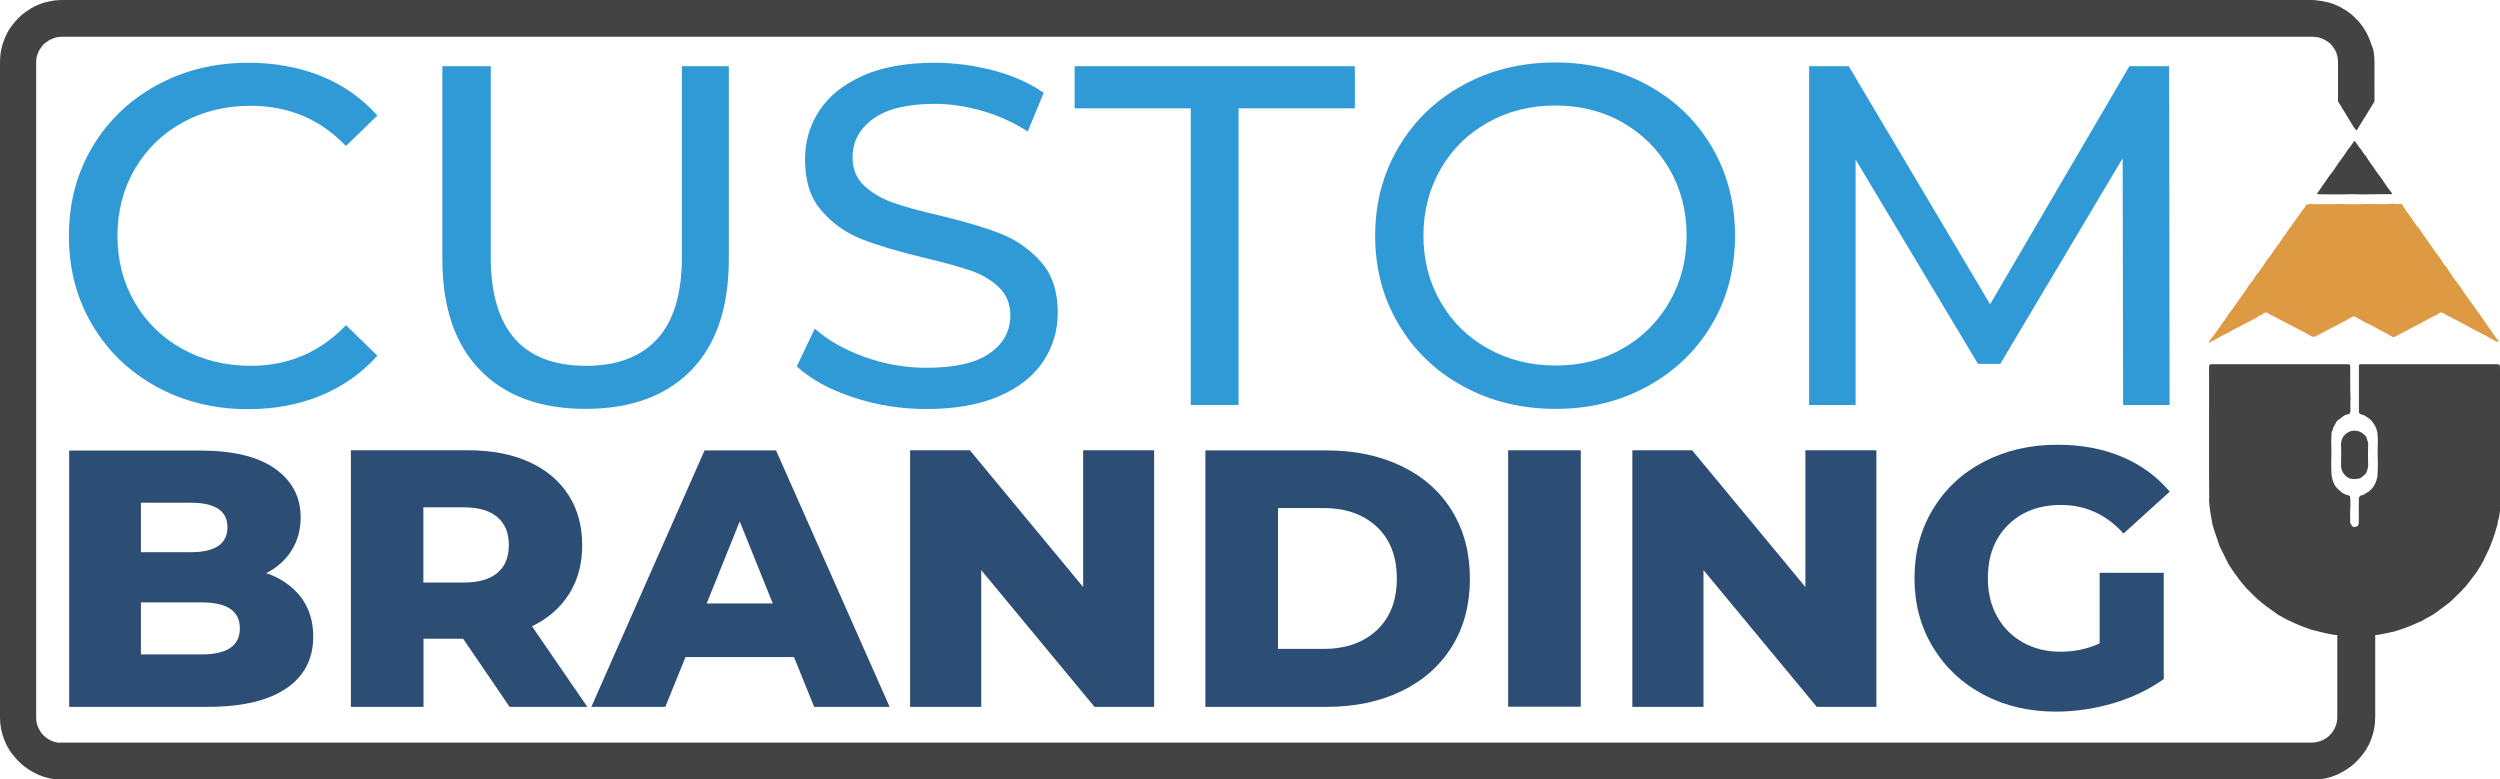 <?xml version="1.0" encoding="UTF-8"?> <!-- Generator: Adobe Illustrator 25.1.0, SVG Export Plug-In . SVG Version: 6.00 Build 0) --> <svg xmlns="http://www.w3.org/2000/svg" xmlns:xlink="http://www.w3.org/1999/xlink" version="1.1" id="Layer_1" x="0px" y="0px" viewBox="0 0 167.29 52.16" style="enable-background:new 0 0 167.29 52.16;" xml:space="preserve"> <style type="text/css"> .st0{fill:#2D4E74;} .st1{fill:#309AD6;} .st2{fill:#434343;} .st3{fill:#DD9A43;} </style> <path class="st0" d="M17.82,38.35c0.74-0.38,1.3-0.89,1.7-1.53c0.4-0.65,0.6-1.38,0.6-2.19c0-1.37-0.57-2.46-1.72-3.27 c-1.14-0.81-2.81-1.21-5-1.21H5.86H4.63V47.3h1.23h8.04c2.29,0,4.04-0.41,5.25-1.23c1.21-0.82,1.81-1.98,1.81-3.48 c0-1.03-0.28-1.91-0.83-2.64C19.57,39.23,18.8,38.69,17.82,38.35 M9.43,33.64h3.34c1.63,0,2.45,0.55,2.45,1.64 c0,1.11-0.82,1.67-2.45,1.67H9.43V33.64z M13.5,43.79H9.43v-3.48h4.07c1.7,0,2.55,0.58,2.55,1.74C16.05,43.21,15.2,43.79,13.5,43.79 "></path> <path class="st0" d="M38.09,39.73c0.58-0.92,0.87-2.01,0.87-3.25c0-1.29-0.31-2.42-0.93-3.37c-0.62-0.96-1.5-1.69-2.65-2.21 c-1.14-0.51-2.49-0.77-4.05-0.77h-7.85V47.3h4.86v-4.56h2.65l3.11,4.56h5.2l-3.7-5.39C36.68,41.38,37.51,40.66,38.09,39.73 M33.29,38.33c-0.51,0.43-1.26,0.65-2.26,0.65h-2.7v-5.03h2.7c1,0,1.75,0.22,2.26,0.66c0.51,0.44,0.76,1.06,0.76,1.86 C34.05,37.28,33.8,37.9,33.29,38.33"></path> <path class="st0" d="M47.15,30.13L39.57,47.3h4.95l1.35-3.33h7.26l1.35,3.33h5.05l-7.6-17.16H47.15z M47.29,40.38l2.21-5.49 l2.21,5.49H47.29z"></path> <polygon class="st0" points="72.48,39.28 64.9,30.13 60.9,30.13 60.9,47.3 65.66,47.3 65.66,38.15 73.24,47.3 77.23,47.3 77.23,30.13 72.48,30.13 "></polygon> <path class="st0" d="M93.78,31.19c-1.46-0.7-3.12-1.05-5-1.05h-8.12V47.3h8.12c1.88,0,3.55-0.35,5-1.05c1.45-0.7,2.58-1.7,3.38-2.99 c0.8-1.29,1.2-2.8,1.2-4.54c0-1.73-0.4-3.24-1.2-4.54C96.37,32.89,95.24,31.89,93.78,31.19 M92.13,42.17 c-0.89,0.83-2.07,1.25-3.54,1.25h-3.07v-9.42h3.07c1.47,0,2.65,0.42,3.54,1.25c0.89,0.83,1.34,1.99,1.34,3.46 C93.47,40.19,93.02,41.34,92.13,42.17"></path> <rect x="100.92" y="30.13" class="st0" width="4.86" height="17.16"></rect> <polygon class="st0" points="120.81,39.28 113.23,30.13 109.23,30.13 109.23,47.3 113.99,47.3 113.99,38.15 121.57,47.3 125.56,47.3 125.56,30.13 120.81,30.13 "></polygon> <path class="st0" d="M140.5,43.05c-0.82,0.38-1.69,0.56-2.62,0.56c-0.95,0-1.79-0.21-2.53-0.63c-0.74-0.42-1.31-1-1.72-1.74 c-0.41-0.74-0.61-1.59-0.61-2.54c0-1.49,0.45-2.68,1.35-3.57c0.9-0.89,2.08-1.34,3.56-1.34c1.62,0,3.01,0.64,4.17,1.91l3.09-2.8 c-0.85-1.01-1.91-1.79-3.19-2.33c-1.28-0.54-2.71-0.81-4.32-0.81c-1.83,0-3.47,0.38-4.93,1.14c-1.46,0.76-2.59,1.82-3.41,3.18 c-0.82,1.36-1.23,2.89-1.23,4.61s0.41,3.25,1.23,4.61c0.82,1.36,1.95,2.42,3.38,3.18c1.44,0.76,3.06,1.14,4.86,1.14 c1.27,0,2.55-0.19,3.83-0.56c1.27-0.38,2.4-0.92,3.38-1.62v-7.11h-4.29V43.05z"></path> <path class="st1" d="M25.25,23.8l-2.1-2.04c-1.73,1.81-3.85,2.72-6.38,2.72c-1.68,0-3.21-0.38-4.57-1.13 c-1.36-0.75-2.42-1.8-3.19-3.12c-0.77-1.33-1.15-2.81-1.15-4.45s0.38-3.12,1.15-4.45c0.77-1.33,1.83-2.37,3.19-3.12 c1.36-0.76,2.88-1.13,4.57-1.13c2.55,0,4.67,0.9,6.38,2.69l2.1-2.04c-1.04-1.17-2.29-2.04-3.76-2.64c-1.47-0.59-3.09-0.89-4.86-0.89 c-2.27,0-4.32,0.5-6.15,1.51c-1.83,1-3.27,2.39-4.31,4.14c-0.12,0.2-0.22,0.4-0.33,0.6c-0.82,1.61-1.23,3.39-1.23,5.34 s0.41,3.74,1.23,5.34c0.1,0.2,0.21,0.4,0.33,0.6c1.04,1.76,2.47,3.14,4.29,4.14c1.82,1,3.87,1.51,6.14,1.51 c1.77,0,3.39-0.3,4.87-0.91C22.96,25.85,24.22,24.96,25.25,23.8"></path> <path class="st1" d="M39.18,27.36c3.02,0,5.37-0.86,7.06-2.57c1.68-1.72,2.53-4.2,2.53-7.46V4.43h-3.14v12.76 c0,2.46-0.55,4.29-1.65,5.49c-1.1,1.2-2.69,1.8-4.76,1.8c-4.25,0-6.38-2.43-6.38-7.29V4.43h-3.24v12.89c0,3.24,0.84,5.72,2.53,7.45 C33.8,26.49,36.15,27.36,39.18,27.36"></path> <path class="st1" d="M66.21,23.65c-0.93,0.64-2.33,0.96-4.21,0.96c-1.42,0-2.81-0.24-4.16-0.73c-1.35-0.49-2.46-1.12-3.32-1.89 l-1.2,2.53c0.91,0.84,2.15,1.53,3.74,2.06c1.59,0.53,3.23,0.79,4.94,0.79c1.92,0,3.54-0.29,4.86-0.86c1.32-0.57,2.3-1.35,2.95-2.33 c0.65-0.98,0.97-2.07,0.97-3.25c0-1.42-0.37-2.56-1.12-3.4c-0.74-0.84-1.64-1.47-2.67-1.88s-2.41-0.82-4.11-1.23 c-1.32-0.3-2.36-0.59-3.12-0.86c-0.77-0.27-1.41-0.65-1.93-1.13c-0.52-0.49-0.78-1.12-0.78-1.89c0-1.06,0.46-1.92,1.38-2.59 c0.92-0.67,2.29-1,4.13-1c1.04,0,2.09,0.16,3.17,0.47c1.08,0.31,2.09,0.77,3.04,1.38l1.07-2.59c-0.93-0.65-2.04-1.14-3.34-1.49 c-1.3-0.34-2.61-0.52-3.95-0.52c-1.92,0-3.53,0.29-4.82,0.87c-1.3,0.58-2.26,1.36-2.9,2.33c-0.64,0.97-0.96,2.06-0.96,3.27 c0,1.45,0.37,2.6,1.12,3.45c0.74,0.85,1.64,1.48,2.69,1.89c1.05,0.41,2.42,0.82,4.13,1.23c1.36,0.32,2.41,0.62,3.16,0.87 c0.74,0.26,1.37,0.63,1.88,1.12c0.51,0.49,0.76,1.12,0.76,1.89C67.6,22.17,67.14,23.01,66.21,23.65"></path> <polygon class="st1" points="82.88,27.1 82.88,7.25 90.66,7.25 90.66,4.43 71.91,4.43 71.91,7.25 79.68,7.25 79.68,27.1 "></polygon> <path class="st1" d="M97.91,25.85c1.83,1,3.9,1.51,6.18,1.51c2.27,0,4.32-0.5,6.15-1.51c1.83-1,3.27-2.38,4.31-4.14 c1.04-1.76,1.55-3.74,1.55-5.94s-0.52-4.18-1.55-5.94c-1.04-1.76-2.47-3.14-4.31-4.14c-1.83-1-3.89-1.51-6.15-1.51 c-2.29,0-4.35,0.5-6.18,1.51c-1.84,1-3.28,2.39-4.32,4.16c-1.05,1.77-1.57,3.75-1.57,5.93s0.52,4.16,1.57,5.92 C94.63,23.46,96.07,24.85,97.91,25.85 M96.4,11.31c0.77-1.33,1.82-2.37,3.17-3.12c1.35-0.76,2.85-1.13,4.52-1.13 c1.66,0,3.16,0.38,4.48,1.13c1.33,0.76,2.37,1.8,3.14,3.12c0.77,1.33,1.15,2.81,1.15,4.45s-0.38,3.12-1.15,4.45 c-0.77,1.33-1.81,2.37-3.14,3.12c-1.33,0.76-2.82,1.13-4.48,1.13c-1.66,0-3.17-0.38-4.52-1.13c-1.35-0.75-2.41-1.8-3.17-3.12 c-0.77-1.33-1.15-2.81-1.15-4.45S95.64,12.64,96.4,11.31"></path> <polygon class="st1" points="124.17,10.68 132.36,24.35 133.85,24.35 142.04,10.59 142.07,27.1 145.18,27.1 145.15,4.43 142.49,4.43 133.17,20.36 123.71,4.43 121.06,4.43 121.06,27.1 124.17,27.1 "></polygon> <path class="st2" d="M167.29,24.71c0-0.34,0-0.34-0.34-0.34l-8.63,0c-0.12,0-0.23,0.01-0.35,0c-0.09,0-0.13,0.03-0.12,0.12 c0,0.27,0,0.53,0,0.8c0,0.74,0,1.48,0,2.22c0,0.13,0.03,0.2,0.16,0.22c0.15,0.03,0.28,0.1,0.39,0.19c0.15,0.09,0.29,0.2,0.38,0.35 l0.06,0.09c0.14,0.17,0.2,0.37,0.24,0.58l0.01,0.06c0.04,0.38,0.03,0.75,0.01,1.13l0,0.07c0.02,0.55,0.03,1.1-0.01,1.65l0,0.06 l-0.02,0.06l-0.02,0.06c-0.09,0.4-0.3,0.71-0.65,0.93l-0.1,0.06c-0.1,0.08-0.22,0.12-0.34,0.14l-0.11,0.13 c0,0.16-0.01,0.32-0.01,0.48l0,0.09c0,0.38,0.01,0.75,0,1.13c-0.01,0.21-0.15,0.3-0.37,0.26l-0.07-0.04L157.27,35 c-0.01-0.38-0.02-0.75,0.01-1.13l0-0.1c0-0.15-0.01-0.29-0.01-0.44c0-0.11-0.03-0.16-0.14-0.19c-0.24-0.05-0.44-0.17-0.61-0.35 l-0.13-0.12c-0.17-0.17-0.26-0.39-0.32-0.62l-0.05-0.24c-0.04-0.54-0.02-1.08-0.01-1.62l0-0.06c-0.01-0.35-0.03-0.69,0.01-1.04 c-0.01-0.1-0.03-0.2,0.07-0.28l0-0.03l0.02-0.11l0.06-0.13l0.04-0.08l0.07-0.11c0.04-0.13,0.13-0.22,0.24-0.28l0.22-0.17 c0.13-0.11,0.29-0.18,0.46-0.19l0.08-0.16c0.01-0.33-0.02-0.66,0.01-0.99c-0.03-0.18-0.01-0.36-0.02-0.53c0-0.5-0.01-1,0-1.5 c0-0.13-0.04-0.16-0.17-0.16c-1.48,0-2.96,0-4.44,0c-1.54,0-3.08,0-4.63,0c-0.15,0-0.21,0.03-0.21,0.2c0.01,1.14,0,2.28,0,3.42 c0,1.22,0,2.45,0,3.67c0,0.56,0,1.11,0.01,1.67l-0.01,0.09l0.01,0.18l0.01,0.12l0,0.06l0.03,0.22l0.02,0.15l0.01,0.09l0.02,0.12 l0.02,0.12l0.01,0.06l0.02,0.12l0.01,0.06l0.02,0.09l0.01,0.06l0.01,0.06l0.01,0.06l0.02,0.09l0.01,0.06l0.02,0.06l0.02,0.06 l0.04,0.15l0.02,0.06c0.12,0.35,0.24,0.69,0.35,1.04l0.03,0.07c0.13,0.27,0.27,0.54,0.4,0.8l0.08,0.16l0.11,0.22l0.09,0.14 l0.08,0.12l0.05,0.07l0.07,0.11l0.05,0.07l0.01,0.02l0.05,0.07c0.1,0.13,0.19,0.26,0.29,0.39l0.05,0.07l0.07,0.09l0.06,0.07 l0.2,0.24l0.11,0.13c0.19,0.19,0.39,0.39,0.58,0.58l0.16,0.15c0.41,0.36,0.85,0.68,1.3,0.99l0.11,0.08c0.11,0.06,0.23,0.1,0.32,0.18 l0.13,0.07l0.25,0.12c0.47,0.23,0.96,0.43,1.46,0.6l0.06,0.02c0.49,0.12,0.97,0.25,1.46,0.33l0.06,0.01l0.2,0.02v5.16v0.26v0.07 c0,0.22-0.04,0.43-0.12,0.62c-0.09,0.24-0.24,0.45-0.42,0.62l-0.01,0.01l-0.18,0.15l-0.01,0l-0.2,0.12l-0.04,0.02l-0.21,0.08 l-0.01,0l-0.14,0.03l-0.09,0.02l-0.05,0.01l-0.24,0.02h-3.42h-5.38h-3.42h-40.7h-3.42H60.48h-3.42h-40.7h-3.42H7.56H4.15L3.91,49.7 l-0.05-0.01l-0.09-0.02l-0.14-0.03l-0.01,0l-0.21-0.08l-0.04-0.02l-0.2-0.12l-0.01,0l-0.18-0.15l-0.02-0.01 c-0.18-0.17-0.32-0.38-0.42-0.62c-0.08-0.19-0.12-0.4-0.12-0.62V6.79V4.45v-0.3c0-0.09,0.01-0.18,0.02-0.27l0.01-0.04l0.07-0.24 l0.01-0.04l0.11-0.23L2.67,3.3l0.15-0.22l0-0.01L3,2.89l0.02-0.01l0.22-0.16l0.01,0c0.16-0.1,0.33-0.17,0.52-0.22l0.01,0l0.18-0.03 l0.01,0l0.2-0.01h0.96h2.46h0.96h141.8h0.96h2.46h0.96l0.2,0.01l0.01,0l0.18,0.03l0.01,0l0.25,0.08l0.05,0.02l0.22,0.12l0.01,0 l0.22,0.16l0.02,0.01l0.18,0.19l0,0.01l0.15,0.22l0.01,0.01l0.11,0.23l0.01,0.04l0.06,0.24l0.01,0.04c0.01,0.09,0.02,0.18,0.02,0.27 v0.3v2.34c0.35,0.58,0.71,1.16,1.06,1.74l0.14,0.17l0.04,0.04l0.03-0.04c0.41-0.67,0.79-1.28,1.17-1.9V4.46V4.15 c0-0.13-0.01-0.26-0.02-0.39l-0.01-0.12l-0.04-0.26l-0.03-0.13L158.69,3l-0.04-0.12c-0.03-0.1-0.07-0.2-0.11-0.29l-0.04-0.1 c-0.04-0.09-0.08-0.18-0.13-0.27l-0.08-0.14l-0.1-0.17l-0.1-0.15l-0.11-0.14l-0.12-0.15l-0.1-0.11c-0.1-0.1-0.2-0.2-0.3-0.3 l-0.07-0.06l-0.19-0.15l-0.09-0.07l-0.2-0.13l-0.09-0.05l-0.22-0.13l-0.02-0.01c-0.18-0.09-0.38-0.18-0.57-0.24l-0.21-0.06 l-0.05-0.01c-0.13-0.03-0.25-0.06-0.38-0.08l-0.16-0.02l-0.15-0.02C154.94,0.01,154.82,0,154.7,0h-1.01h-1.07h-1.34h-1.01h-1.07 H9.64H8.57H7.56H6.22H5.16H4.15C4.03,0,3.91,0.01,3.79,0.02L3.64,0.03L3.48,0.06C3.35,0.08,3.23,0.11,3.1,0.14L3.05,0.15L2.84,0.21 c-0.2,0.07-0.39,0.15-0.57,0.24L2.24,0.47L2.02,0.59L1.94,0.65l-0.2,0.13L1.65,0.85L1.46,0.99L1.39,1.06 c-0.11,0.09-0.21,0.19-0.3,0.3l-0.1,0.11L0.87,1.62L0.76,1.76L0.66,1.9l-0.1,0.17L0.48,2.21C0.44,2.3,0.39,2.39,0.35,2.48l-0.04,0.1 C0.27,2.68,0.23,2.78,0.2,2.88L0.16,3L0.1,3.25L0.07,3.38L0.03,3.64L0.02,3.76C0.01,3.89,0,4.02,0,4.15v0.31v2.34v41.22 c0,0.51,0.1,1,0.27,1.45l0.01,0.02l0.1,0.24l0.05,0.11l0.04,0.07c0.06,0.11,0.12,0.22,0.19,0.33l0.01,0.01l0.15,0.21l0.05,0.06 c0.15,0.2,0.32,0.38,0.5,0.55l0.09,0.08l0.16,0.13l0.13,0.09l0.15,0.11c0.09,0.06,0.18,0.11,0.27,0.16l0.13,0.07l0.2,0.1l0.13,0.06 l0.25,0.09l0.08,0.03c0.11,0.03,0.23,0.06,0.35,0.09l0.11,0.02c0.09,0.02,0.18,0.03,0.28,0.04l0.11,0.01 c0.13,0.01,0.25,0.02,0.38,0.02h3.42h49.5h3.42h37.89h3.42h49.5h3.42c0.13,0,0.25-0.01,0.38-0.02l0.11-0.01 c0.09-0.01,0.18-0.02,0.28-0.04l0.1-0.02c0.12-0.03,0.23-0.05,0.35-0.09l0.08-0.03l0.25-0.09l0.13-0.06l0.2-0.1l0.13-0.07 c0.09-0.05,0.18-0.11,0.27-0.16l0.15-0.11l0.13-0.09l0.16-0.13l0.09-0.08c0.18-0.17,0.35-0.35,0.5-0.55l0.05-0.06l0.15-0.21 l0.01-0.01c0.07-0.11,0.13-0.22,0.19-0.33l0.04-0.07l0.05-0.11l0.1-0.24l0.01-0.02c0.17-0.45,0.27-0.94,0.27-1.45v-0.07V47.7V42.5 l0.11-0.01c0.39-0.05,0.77-0.16,1.16-0.23l0.06-0.02c0.29-0.1,0.59-0.18,0.88-0.3c0.3-0.13,0.6-0.25,0.89-0.38l0.06-0.03 c0.2-0.13,0.41-0.25,0.62-0.35l0.11-0.07l0.11-0.07c0.29-0.21,0.57-0.43,0.86-0.64l0.12-0.09c0.28-0.27,0.55-0.53,0.83-0.8 c0.06-0.1,0.15-0.17,0.23-0.25c0.21-0.28,0.43-0.55,0.64-0.83l0.12-0.17l0.02-0.04l0.05-0.07l0.01-0.02l0.05-0.08l0.05-0.08 l0.05-0.07l0.01-0.02l0.05-0.08l0.04-0.08l0.08-0.14l0.05-0.08c0.08-0.23,0.21-0.44,0.31-0.66c0.23-0.53,0.43-1.07,0.57-1.63 l0.04-0.1l0.01-0.06c0-0.13,0.04-0.25,0.08-0.37l0.01-0.06l0.02-0.12l0.01-0.06l0.02-0.12l0.01-0.06l0.02-0.18l0.01-0.06l0.02-0.15 l0.01-0.09c-0.03-0.09-0.01-0.18,0.02-0.28l0.01-0.12c0-0.51,0-1.02,0-1.53C167.29,29.47,167.29,27.09,167.29,24.71"></path> <path class="st3" d="M158.38,13.65l-0.1,0c-0.58,0.03-1.16,0.02-1.74,0l-0.1,0c-0.43,0.03-0.85,0.01-1.28,0.01 c-0.16,0-0.32,0.02-0.49-0.01l-0.07,0l-0.27,0.04l-0.03,0.05c-0.03,0.09-0.1,0.16-0.16,0.24c-0.36,0.5-0.72,1-1.08,1.5 c-0.08,0.15-0.18,0.29-0.29,0.41c-0.16,0.28-0.36,0.53-0.55,0.79c-0.16,0.22-0.29,0.45-0.48,0.65l-0.05,0.08 c-0.22,0.34-0.44,0.67-0.7,0.98l-0.03,0.04c-0.15,0.26-0.33,0.5-0.52,0.73l-0.06,0.1c-0.14,0.21-0.28,0.42-0.43,0.62 c-0.26,0.35-0.49,0.72-0.76,1.06l-0.09,0.12c-0.11,0.22-0.27,0.41-0.42,0.61c-0.28,0.39-0.54,0.79-0.84,1.16l-0.04,0.06 c0.07,0.12,0.11-0.06,0.17-0.02l0.14-0.08c0.32-0.19,0.64-0.37,0.98-0.52l0.06-0.03l0.14-0.09c0.54-0.29,1.09-0.57,1.63-0.85 l0.06-0.03c0.12-0.07,0.22-0.18,0.37-0.19c0.19-0.21,0.32-0.22,0.53-0.04c0.3,0.13,0.59,0.29,0.87,0.45l0.09,0.04 c0.31,0.16,0.63,0.32,0.94,0.49c0.27,0.14,0.54,0.27,0.8,0.43l0.06,0.03c0.15,0.1,0.29,0.06,0.43-0.04l0.08-0.04 c0.42-0.21,0.83-0.46,1.26-0.65l0.06-0.03c0.33-0.18,0.66-0.36,0.98-0.54l0.11,0c0.23,0.12,0.45,0.25,0.68,0.37l0.06,0.04 c0.35,0.15,0.67,0.34,1,0.52c0.26,0.14,0.53,0.26,0.77,0.42l0.06,0.03c0.18-0.02,0.32-0.14,0.48-0.22c0.42-0.21,0.84-0.43,1.26-0.65 l0.09-0.04c0.31-0.2,0.65-0.35,0.97-0.53l0.14-0.04c0.19-0.21,0.32-0.22,0.56-0.04l0.11,0.06l0.06,0.03c0.6,0.3,1.19,0.61,1.77,0.94 l0.06,0.03c0.44,0.21,0.87,0.44,1.28,0.68l0.14,0.08l0.17,0.01l-0.03-0.06c-0.14-0.16-0.26-0.34-0.38-0.51 c-0.29-0.41-0.57-0.81-0.85-1.22l-0.06-0.1c-0.12-0.11-0.19-0.25-0.27-0.38l-0.14-0.18c-0.29-0.39-0.58-0.78-0.83-1.19l-0.07-0.09 c-0.28-0.36-0.55-0.73-0.79-1.12l-0.08-0.14c-0.15-0.12-0.24-0.29-0.34-0.45l-0.08-0.13l-0.15-0.19c-0.36-0.51-0.73-1.01-1.07-1.53 l-0.09-0.12l-0.04-0.06l-0.06-0.09c-0.24-0.27-0.43-0.58-0.64-0.87c-0.17-0.24-0.36-0.46-0.48-0.73l-0.05-0.05l0,0l-0.02-0.02 c-0.18,0.01-0.37,0.02-0.55-0.01l-0.07,0C159.54,13.67,158.96,13.67,158.38,13.65"></path> <path class="st2" d="M158.34,10.48l-0.09-0.11c-0.07-0.08-0.14-0.17-0.19-0.26L157.99,10c-0.14-0.15-0.24-0.33-0.36-0.49 c-0.06-0.08-0.08-0.1-0.15,0c-0.12,0.17-0.23,0.35-0.37,0.5l-0.06,0.1c-0.15,0.24-0.32,0.47-0.49,0.69l-0.08,0.11 c-0.2,0.32-0.42,0.63-0.66,0.93l-0.09,0.13c-0.23,0.34-0.47,0.67-0.7,1.01l0.2,0.02c0.41,0,0.82,0.01,1.23,0.01l0.06,0 c0.59-0.02,1.18-0.02,1.77,0l0.06,0l0.21-0.01c0.51,0,1.02-0.01,1.52-0.01l-0.01-0.02l0.01-0.01c-0.25-0.32-0.48-0.65-0.7-0.99 l-0.09-0.13c-0.19-0.22-0.34-0.46-0.5-0.69C158.64,10.92,158.47,10.72,158.34,10.48"></path> <path class="st2" d="M158.34,29.24l-0.09-0.11l-0.08-0.07c-0.38-0.35-0.93-0.32-1.28,0.05c-0.15,0.16-0.21,0.35-0.24,0.56 c0.02,0.5,0.02,1,0,1.5c0.02,0.3,0.15,0.55,0.39,0.74l0.17,0.1c0.23,0.06,0.46,0.06,0.69,0l0.14-0.08l0.21-0.18l0.09-0.11 c0.06-0.14,0.1-0.29,0.13-0.44c-0.02-0.51-0.02-1.02,0-1.53C158.44,29.52,158.39,29.38,158.34,29.24"></path> </svg> 